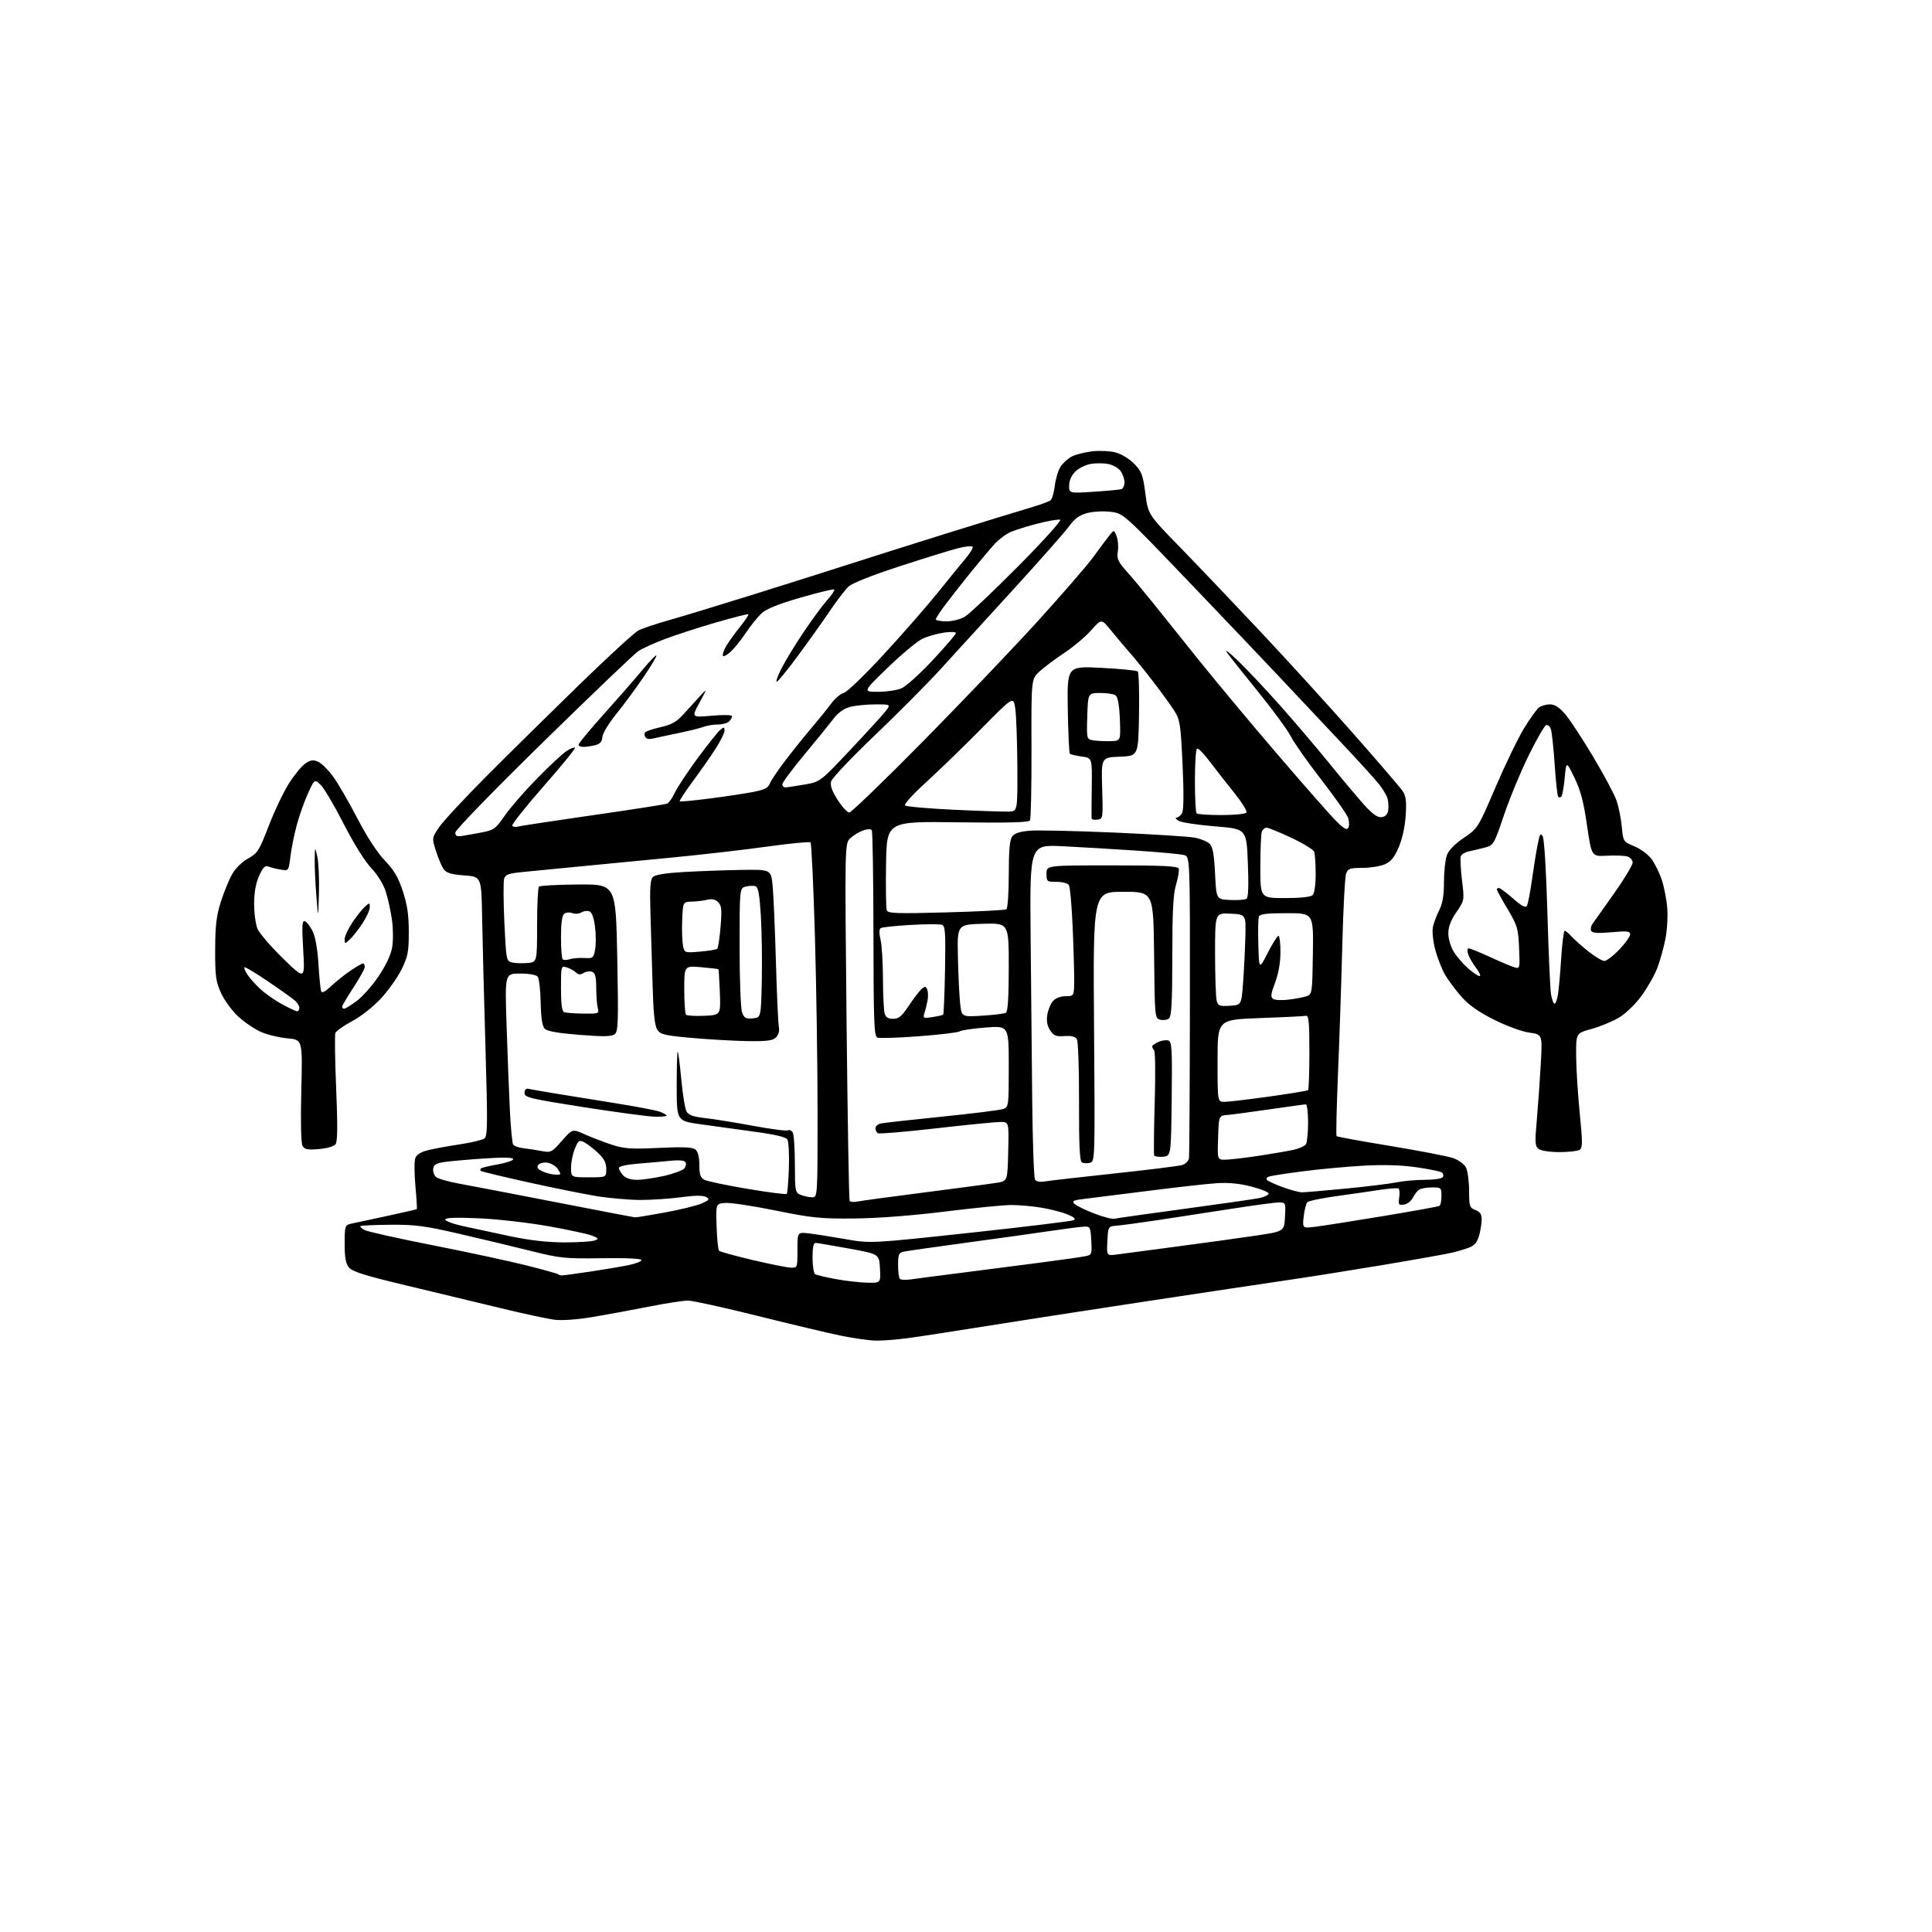 <?xml version="1.0" encoding="UTF-8" standalone="no"?>
<svg 
  version="1.1" 
  xmlns="http://www.w3.org/2000/svg" 
  xmlns:xlink="http://www.w3.org/1999/xlink" 
  xmlns:svg="http://www.w3.org/2000/svg"
  xmlns:rdf="http://www.w3.org/1999/02/22-rdf-syntax-ns#"
  xmlns:cc="http://creativecommons.org/ns#"
  xmlns:dc="http://purl.org/dc/elements/1.1/"
  viewBox="0 0 768 768"
  width="768"
  height="768"
>
<style>svg {background-color: white; }</style>"
<path stroke="none" fill="black" fill-rule="evenodd" d="M348.18,532.92C345.60,532.87 339.45,532.01 334.50,531.00C329.55,529.99 314.53,526.43 301.13,523.08C287.72,519.74 275.27,517.00 273.46,517.00C271.65,517.00 264.61,518.09 257.83,519.43C251.05,520.77 241.01,522.62 235.52,523.54C229.62,524.54 223.49,524.98 220.52,524.62C217.76,524.29 208.07,522.21 199.00,520.00C189.93,517.80 173.05,513.74 161.50,510.99C145.31,507.13 140.10,505.50 138.75,503.88C137.43,502.30 137.00,499.96 137.00,494.41C137.00,487.59 137.17,487.00 139.25,486.51C140.49,486.23 146.89,484.85 153.47,483.45C160.05,482.04 165.55,480.78 165.69,480.64C165.83,480.50 165.58,476.37 165.13,471.45C164.68,466.53 164.66,461.55 165.08,460.39C165.59,458.97 167.27,457.92 170.17,457.21C172.55,456.62 178.24,455.58 182.81,454.89C187.38,454.20 191.77,453.16 192.56,452.57C193.82,451.65 193.87,446.74 192.98,416.50C192.41,397.25 191.82,374.07 191.66,365.00C191.38,348.50 191.38,348.50 184.61,348.00C179.41,347.62 177.50,347.04 176.40,345.54C175.61,344.46 174.22,341.22 173.32,338.33C171.66,333.09 171.66,333.09 174.58,328.80C176.19,326.43 184.70,317.27 193.50,308.44C202.30,299.61 218.82,283.32 230.21,272.24C241.61,261.15 252.21,251.43 253.77,250.62C255.34,249.81 260.87,247.95 266.06,246.49C271.25,245.03 286.98,240.24 301.00,235.85C315.02,231.45 331.90,226.11 338.50,223.98C345.10,221.84 361.98,216.51 376.00,212.13C390.02,207.75 404.88,203.18 409.00,201.98C413.12,200.77 417.00,199.38 417.61,198.89C418.22,198.39 418.99,195.76 419.31,193.04C419.63,190.32 420.66,186.92 421.60,185.49C422.53,184.07 424.54,182.25 426.06,181.47C427.58,180.68 431.23,179.76 434.16,179.41C437.10,179.07 441.32,179.28 443.54,179.87C445.79,180.48 449.04,182.47 450.89,184.39C453.83,187.42 454.34,188.78 455.30,196.16C456.38,204.50 456.38,204.50 469.04,217.50C476.00,224.65 490.16,239.50 500.50,250.50C510.85,261.50 527.56,279.84 537.64,291.25C547.71,302.66 556.70,313.14 557.61,314.52C558.90,316.49 559.15,318.64 558.78,324.27C558.49,328.70 557.40,333.58 555.98,336.87C554.20,340.98 552.87,342.57 550.36,343.62C548.55,344.38 544.56,345.00 541.51,345.00C536.66,345.00 535.84,345.29 535.10,347.25C534.64,348.49 533.96,361.20 533.59,375.50C533.23,389.80 532.46,412.68 531.89,426.35C531.32,440.01 531.06,451.39 531.31,451.64C531.55,451.89 541.20,453.65 552.75,455.55C564.29,457.46 575.49,459.62 577.62,460.35C579.81,461.11 582.04,462.73 582.74,464.09C583.41,465.42 583.98,469.55 583.99,473.27C584.00,479.57 584.18,480.12 586.50,481.00C588.34,481.70 589.00,482.68 588.99,484.73C588.99,486.25 588.53,489.14 587.98,491.13C587.27,493.67 586.14,495.09 584.23,495.84C582.73,496.43 579.70,497.35 577.50,497.89C575.30,498.44 562.70,500.68 549.50,502.89C536.30,505.09 518.98,507.84 511.00,508.99C503.02,510.15 477.38,514.00 454.00,517.55C430.62,521.10 401.82,525.56 390.00,527.46C378.18,529.36 364.98,531.39 360.68,531.96C356.38,532.53 350.75,532.96 348.18,532.92zM344.80,509.89C350.10,510.00 350.10,510.00 349.80,504.25C349.50,498.51 349.50,498.51 337.50,496.32C330.90,495.12 324.94,494.11 324.25,494.07C323.38,494.02 323.00,495.82 323.00,499.94C323.00,503.21 323.46,506.16 324.02,506.51C324.58,506.86 328.29,507.73 332.27,508.46C336.25,509.19 341.88,509.83 344.80,509.89zM361.97,508.59C363.91,508.31 372.93,507.13 382.00,505.98C391.07,504.82 405.25,503.00 413.50,501.92C421.75,500.84 429.76,499.70 431.30,499.39C434.01,498.84 434.09,498.65 433.80,493.16C433.52,487.84 433.35,487.51 431.00,487.60C429.62,487.65 423.55,488.43 417.50,489.33C411.45,490.23 396.38,492.33 384.00,494.01C371.62,495.69 360.49,497.28 359.25,497.55C357.30,497.97 357.00,498.67 357.00,502.85C357.00,505.50 357.32,507.99 357.72,508.38C358.11,508.78 360.03,508.87 361.97,508.59zM223.42,506.99C224.01,506.99 229.00,506.32 234.50,505.50C240.00,504.68 246.86,503.52 249.75,502.93C252.64,502.34 255.00,501.43 255.00,500.90C255.00,500.31 248.83,500.02 239.25,500.16C224.52,500.38 222.69,500.19 211.00,497.26C204.12,495.54 191.30,492.47 182.50,490.44C168.74,487.27 164.91,486.77 155.10,486.86C148.84,486.91 143.51,487.16 143.27,487.40C143.03,487.64 143.77,488.34 144.91,488.95C146.06,489.57 158.15,492.27 171.78,494.96C185.41,497.64 202.15,501.24 208.98,502.95C215.81,504.67 221.61,506.28 221.87,506.53C222.12,506.79 222.82,507.00 223.42,506.99zM314.25,503.90C317.00,504.00 317.00,504.00 317.00,496.90C317.00,489.80 317.00,489.80 321.25,490.26C323.59,490.51 330.10,491.53 335.73,492.52C345.96,494.33 345.96,494.33 385.73,490.04C407.60,487.68 426.11,485.42 426.86,485.03C427.78,484.53 426.91,483.78 424.16,482.68C421.94,481.79 417.28,480.60 413.81,480.04C410.34,479.48 405.06,479.01 402.08,479.01C399.10,479.00 387.18,480.18 375.58,481.62C362.45,483.25 348.84,484.28 339.50,484.37C326.14,484.49 322.72,484.14 308.26,481.19C299.32,479.37 290.34,478.02 288.28,478.19C284.55,478.50 284.55,478.50 284.86,487.50C285.02,492.45 285.46,496.81 285.83,497.19C286.20,497.57 292.12,499.21 299.00,500.84C305.88,502.46 312.74,503.84 314.25,503.90zM444.20,498.65C446.56,498.33 457.27,496.91 468.00,495.49C478.73,494.08 492.68,492.15 499.00,491.21C510.50,489.50 510.50,489.50 510.80,483.75C511.10,478.05 511.08,478.00 508.30,478.00C506.76,478.00 498.30,479.14 489.50,480.52C480.70,481.90 467.65,483.91 460.50,484.98C453.35,486.05 445.93,487.06 444.00,487.21C440.50,487.50 440.50,487.50 440.20,493.37C439.89,499.24 439.89,499.24 444.20,498.65zM224.50,493.87C230.00,493.86 235.36,493.52 236.40,493.11C238.09,492.45 237.98,492.24 235.40,491.20C233.81,490.55 225.97,488.86 218.00,487.44C210.03,486.02 197.54,484.60 190.25,484.29C181.12,483.89 177.00,484.05 177.00,484.79C177.00,485.38 180.26,486.58 184.25,487.45C188.24,488.33 196.68,490.13 203.00,491.46C210.76,493.09 217.75,493.87 224.50,493.87zM523.10,487.62C526.07,487.25 538.17,485.35 549.98,483.39C561.79,481.43 571.81,479.62 572.23,479.36C572.65,479.10 573.00,477.33 573.00,475.44C573.00,472.13 572.86,472.00 569.25,472.02C567.19,472.02 564.90,472.41 564.16,472.88C563.42,473.35 562.29,474.80 561.63,476.11C560.98,477.43 559.39,478.65 558.10,478.84C555.98,479.14 555.79,478.86 556.21,476.04C556.46,474.32 556.33,472.70 555.92,472.45C555.50,472.19 552.09,472.45 548.33,473.02C544.57,473.60 536.81,474.71 531.08,475.51C525.34,476.30 520.23,477.37 519.71,477.89C519.20,478.40 518.53,480.96 518.24,483.56C517.71,488.30 517.71,488.30 523.10,487.62zM443.00,484.48C443.82,484.26 456.43,482.47 471.00,480.51C485.57,478.54 498.98,476.61 500.80,476.22C502.61,475.82 504.19,475.05 504.30,474.50C504.41,473.95 501.35,472.69 497.50,471.69C492.66,470.44 488.34,470.03 483.50,470.35C479.65,470.61 467.73,471.94 457.00,473.32C446.27,474.69 434.86,476.12 431.62,476.50C426.65,477.07 425.96,477.38 427.12,478.54C427.88,479.30 431.43,481.03 435.00,482.40C438.57,483.77 442.18,484.70 443.00,484.48zM252.41,483.92C252.91,483.97 258.31,483.08 264.41,481.96C270.51,480.84 277.06,479.23 278.97,478.38C282.03,477.01 282.23,476.71 280.65,475.82C279.45,475.15 276.21,475.18 270.77,475.91C266.32,476.51 259.04,477.00 254.59,477.00C250.14,476.99 242.30,476.31 237.16,475.48C232.02,474.64 219.66,472.15 209.69,469.93C199.72,467.72 191.37,465.70 191.12,465.45C190.87,465.20 190.90,464.76 191.19,464.47C191.48,464.19 194.48,463.46 197.86,462.87C201.24,462.27 204.00,461.33 204.00,460.77C204.00,460.11 200.16,460.01 192.75,460.50C186.56,460.90 179.47,461.52 177.00,461.87C173.45,462.37 172.44,462.94 172.20,464.59C172.04,465.74 172.57,467.23 173.39,467.91C174.21,468.59 178.39,469.77 182.69,470.55C186.98,471.32 204.22,474.63 221.00,477.90C237.78,481.17 251.91,483.88 252.41,483.92zM340.87,477.63C342.32,477.33 354.49,475.67 367.92,473.96C381.35,472.24 394.18,470.52 396.42,470.14C400.50,469.45 400.50,469.45 400.78,457.72C401.06,446.00 401.06,446.00 397.67,446.00C395.80,446.00 384.30,447.14 372.10,448.53C359.90,449.93 349.49,450.80 348.96,450.47C348.43,450.15 348.00,449.24 348.00,448.46C348.00,447.68 349.01,446.83 350.25,446.58C351.49,446.33 362.40,445.11 374.50,443.88C386.60,442.65 397.51,441.29 398.75,440.85C400.96,440.06 401.00,439.74 401.00,423.90C401.00,407.74 401.00,407.74 391.75,408.46C386.66,408.86 382.05,409.54 381.50,409.98C380.95,410.42 373.71,411.29 365.41,411.92C357.11,412.55 349.63,412.79 348.79,412.47C347.46,411.96 347.26,406.74 347.21,371.47C347.18,349.25 346.89,330.62 346.56,330.09C346.17,329.46 344.95,329.47 343.11,330.11C341.55,330.66 339.26,332.04 338.03,333.18C335.80,335.26 335.80,335.26 336.52,405.88C336.92,444.72 337.47,476.88 337.74,477.34C338.01,477.81 339.42,477.94 340.87,477.63zM322.75,475.94C325.00,476.00 325.00,476.00 325.00,442.25C325.00,423.69 324.52,392.07 323.94,372.00C323.36,351.93 322.57,335.21 322.19,334.86C321.81,334.51 314.07,335.26 305.00,336.53C295.93,337.80 278.60,339.79 266.50,340.95C254.40,342.11 237.75,343.72 229.50,344.52C221.25,345.33 211.47,346.28 207.77,346.64C202.24,347.17 200.93,347.64 200.41,349.29C200.06,350.39 200.10,358.21 200.49,366.66C201.18,381.45 201.29,382.04 203.45,382.58C204.68,382.89 207.45,383.00 209.60,382.82C213.50,382.50 213.50,382.50 213.50,367.84C213.50,359.78 213.83,352.85 214.23,352.45C214.63,352.04 221.67,351.66 229.88,351.60C244.80,351.50 244.80,351.50 245.37,380.65C245.87,406.10 245.74,409.97 244.40,411.08C243.20,412.08 240.19,412.14 230.42,411.38C221.94,410.71 217.52,409.94 216.55,408.95C215.55,407.94 215.06,404.76 214.93,398.50C214.83,393.55 214.30,388.94 213.75,388.25C213.15,387.50 210.35,387.00 206.73,387.00C200.70,387.00 200.70,387.00 201.36,407.25C201.72,418.39 202.30,433.43 202.65,440.67C203.00,447.91 203.59,454.34 203.97,454.95C204.34,455.56 206.19,456.23 208.08,456.44C209.96,456.65 213.22,457.15 215.32,457.55C218.97,458.25 219.33,458.08 223.35,453.50C227.56,448.71 227.56,448.71 232.53,450.95C235.26,452.17 240.10,454.02 243.27,455.06C248.21,456.66 250.92,456.84 261.99,456.31C271.76,455.85 275.30,456.01 276.46,456.97C277.46,457.80 278.00,459.95 278.00,463.09C278.00,466.86 278.43,468.16 279.95,468.97C281.02,469.55 288.72,471.17 297.05,472.57C305.38,473.98 312.44,474.89 312.74,474.60C313.03,474.31 313.42,469.66 313.60,464.28C313.78,458.90 313.51,453.82 313.00,453.00C312.37,451.98 308.21,450.99 299.79,449.86C293.03,448.95 283.34,447.61 278.25,446.88C269.00,445.56 269.00,445.56 269.00,431.61C269.00,423.94 269.19,417.86 269.42,418.09C269.66,418.32 270.29,423.30 270.83,429.15C271.37,435.00 272.29,440.68 272.87,441.76C273.67,443.26 275.44,443.90 280.21,444.44C283.67,444.83 292.31,446.23 299.41,447.54C306.50,448.85 312.74,449.66 313.27,449.33C313.79,449.01 314.62,449.36 315.10,450.12C315.58,450.88 315.98,456.58 315.98,462.78C316.00,473.54 316.10,474.11 318.25,474.97C319.49,475.47 321.51,475.90 322.75,475.94zM517.50,473.96C518.60,473.98 526.48,473.31 535.00,472.48C543.52,471.65 552.66,470.53 555.30,469.98C557.94,469.44 562.97,469.00 566.49,469.00C570.10,469.00 573.18,468.52 573.57,467.89C573.95,467.28 573.70,466.44 573.03,466.02C572.36,465.60 567.79,464.69 562.88,463.98C556.96,463.13 549.91,462.93 541.96,463.38C535.37,463.75 524.70,464.74 518.24,465.57C511.78,466.40 505.67,467.33 504.65,467.64C503.54,467.97 503.16,468.56 503.71,469.11C504.20,469.60 507.06,470.89 510.06,471.97C513.05,473.05 516.40,473.94 517.50,473.96zM415.36,469.63C417.09,469.33 429.52,467.91 443.00,466.47C456.48,465.03 468.59,463.52 469.91,463.12C471.24,462.72 472.46,461.52 472.63,460.45C472.80,459.38 472.96,431.96 473.00,399.51C473.06,340.53 473.06,340.53 470.66,339.89C469.35,339.53 460.89,338.75 451.88,338.14C442.87,337.54 429.62,336.75 422.43,336.39C409.36,335.74 409.36,335.74 409.68,371.62C409.86,391.35 410.15,421.02 410.32,437.54C410.49,454.07 410.99,468.17 411.43,468.88C411.94,469.71 413.36,469.98 415.36,469.63zM253.21,469.00C255.35,469.00 260.20,468.30 263.98,467.44C267.77,466.58 271.38,465.24 272.02,464.48C272.65,463.71 272.87,462.59 272.49,461.98C272.06,461.29 269.89,461.08 266.65,461.41C263.82,461.70 258.01,462.22 253.75,462.56C249.22,462.92 246.00,463.62 246.00,464.26C246.00,464.85 246.74,466.17 247.65,467.17C248.72,468.35 250.70,469.00 253.21,469.00zM234.00,468.00C241.00,468.00 241.00,468.00 241.00,464.70C241.00,462.27 240.14,460.58 237.75,458.32C235.96,456.62 233.50,454.73 232.27,454.10C230.25,453.06 229.91,453.28 228.52,456.60C227.69,458.60 227.00,461.99 227.00,464.12C227.00,468.00 227.00,468.00 234.00,468.00zM220.87,466.95C223.11,467.00 223.16,466.87 221.76,464.75C220.94,463.51 219.02,462.35 217.50,462.17C215.94,461.99 214.35,462.43 213.88,463.17C213.29,464.10 213.86,464.86 215.77,465.70C217.27,466.37 219.57,466.93 220.87,466.95zM433.26,462.22C432.14,462.52 430.69,462.43 430.04,462.03C429.19,461.50 428.88,454.87 428.93,437.90C428.97,424.75 428.59,413.86 428.06,413.03C427.43,412.05 425.79,411.66 423.13,411.85C419.77,412.10 418.87,411.73 417.44,409.55C416.26,407.75 415.92,405.86 416.33,403.36C416.65,401.37 417.68,398.91 418.61,397.88C419.63,396.75 421.65,396.00 423.65,396.00C427.00,396.00 427.00,396.00 427.00,388.75C426.99,384.76 426.70,375.12 426.34,367.31C425.99,359.51 425.34,352.54 424.90,351.83C424.46,351.13 422.28,350.55 420.05,350.55C416.14,350.55 416.00,350.43 416.00,347.27C416.00,344.00 416.00,344.00 442.03,344.00C462.19,344.00 468.17,344.29 468.55,345.27C468.82,345.97 468.36,348.79 467.53,351.52C466.37,355.35 466.02,361.95 466.01,380.13C466.00,398.30 465.70,404.00 464.70,404.84C463.98,405.43 462.41,405.66 461.21,405.35C459.06,404.78 459.03,404.52 458.77,379.64C458.50,354.50 458.50,354.50 446.50,354.50C434.50,354.50 434.50,354.50 434.90,408.10C435.29,461.33 435.28,461.69 433.26,462.22zM486.97,461.00C488.64,461.00 494.55,460.32 500.09,459.49C505.63,458.65 511.99,457.56 514.23,457.06C516.46,456.56 518.67,455.55 519.13,454.82C519.59,454.10 519.98,450.24 519.98,446.25C519.99,442.26 519.59,439.00 519.10,439.00C518.60,439.00 512.19,439.88 504.85,440.95C497.51,442.02 489.93,443.04 488.00,443.20C484.50,443.50 484.50,443.50 484.21,452.25C483.92,461.00 483.92,461.00 486.97,461.00zM462.34,459.81C460.61,459.97 459.02,459.75 458.81,459.31C458.60,458.86 458.69,449.50 459.01,438.50C459.34,427.50 459.24,418.07 458.80,417.55C458.36,417.03 458.00,416.31 458.00,415.96C458.00,415.61 459.12,414.81 460.49,414.19C461.86,413.56 463.66,413.32 464.51,413.64C465.83,414.15 466.00,417.30 465.77,436.86C465.50,459.50 465.50,459.50 462.34,459.81zM619.94,457.98C616.24,457.99 612.64,457.46 611.69,456.75C610.17,455.63 610.09,454.38 610.92,445.00C611.43,439.23 612.13,429.26 612.49,422.85C613.13,411.21 613.13,411.21 607.95,410.49C605.02,410.09 598.93,407.86 593.95,405.37C587.77,402.28 583.88,399.53 580.96,396.23C578.67,393.63 575.74,389.70 574.45,387.50C573.16,385.30 571.40,380.80 570.53,377.50C569.66,374.15 569.25,370.18 569.60,368.50C569.96,366.85 571.09,363.83 572.12,361.79C573.46,359.16 574.00,355.94 574.00,350.69C574.00,346.62 574.50,341.86 575.11,340.11C575.85,338.00 578.12,335.63 581.86,333.08C587.48,329.24 587.52,329.19 594.50,312.92C598.35,303.95 603.44,293.43 605.81,289.55C608.18,285.67 610.85,281.94 611.75,281.25C612.65,280.56 614.61,280.00 616.11,280.00C618.06,280.00 619.82,281.14 622.23,283.95C624.09,286.13 629.06,293.69 633.28,300.77C637.50,307.84 641.66,315.62 642.53,318.06C643.40,320.50 644.36,325.22 644.68,328.54C645.25,334.57 645.26,334.58 649.66,336.40C652.09,337.41 655.13,339.64 656.43,341.36C657.73,343.09 659.56,346.75 660.50,349.50C661.44,352.25 662.45,357.30 662.74,360.73C663.03,364.15 662.72,369.75 662.04,373.18C661.37,376.61 659.93,381.78 658.85,384.68C657.76,387.58 654.90,392.63 652.50,395.90C649.92,399.40 646.18,402.98 643.41,404.61C640.82,406.12 635.96,408.12 632.60,409.04C626.50,410.72 626.50,410.72 626.54,419.61C626.56,424.50 627.20,434.73 627.95,442.34C629.13,454.23 629.12,456.31 627.91,457.08C627.13,457.57 623.55,457.98 619.94,457.98zM126.76,456.77C122.22,457.15 121.05,456.91 120.25,455.48C119.65,454.41 119.47,445.85 119.77,433.52C120.28,413.30 120.28,413.30 114.28,412.76C110.97,412.46 106.22,411.31 103.71,410.20C101.20,409.09 97.14,406.33 94.69,404.07C92.23,401.80 89.16,397.60 87.86,394.73C85.79,390.15 85.50,388.02 85.53,377.50C85.56,367.95 86.02,364.07 87.78,358.50C89.00,354.65 91.03,349.70 92.28,347.50C93.60,345.19 96.27,342.56 98.62,341.26C102.37,339.20 103.01,338.19 106.84,328.26C109.12,322.34 112.76,314.72 114.92,311.32C117.09,307.92 120.04,304.37 121.47,303.43C123.55,302.06 124.57,301.94 126.50,302.82C127.83,303.43 130.50,306.08 132.43,308.71C134.35,311.35 138.67,318.79 142.03,325.26C145.83,332.59 149.95,338.91 152.95,342.05C156.65,345.91 158.32,348.75 160.14,354.29C161.91,359.70 162.50,363.74 162.50,370.50C162.50,378.37 162.14,380.23 159.65,385.30C158.09,388.49 154.39,393.70 151.45,396.89C148.39,400.19 143.46,404.08 139.97,405.93C136.61,407.72 133.62,409.83 133.32,410.62C133.02,411.40 133.16,421.33 133.63,432.68C134.25,447.36 134.18,453.74 133.40,454.81C132.74,455.71 130.08,456.49 126.76,456.77zM260.25,443.90C257.64,443.84 244.93,442.13 232.00,440.11C210.58,436.75 208.50,436.25 208.50,434.46C208.50,433.28 209.07,432.62 209.94,432.81C210.73,432.98 215.23,433.77 219.94,434.55C224.65,435.34 235.52,437.10 244.10,438.46C252.69,439.82 260.90,441.39 262.35,441.94C263.81,442.50 265.00,443.19 265.00,443.48C265.00,443.76 262.86,443.95 260.25,443.90zM486.72,438.00C488.22,438.00 496.20,437.06 504.47,435.91C512.74,434.76 519.73,433.59 520.00,433.33C520.27,433.06 520.50,426.24 520.50,418.17C520.50,406.11 520.25,403.55 519.10,403.80C518.33,403.97 510.11,404.37 500.85,404.71C484.00,405.31 484.00,405.31 484.00,421.66C484.00,438.00 484.00,438.00 486.72,438.00zM297.18,413.85C291.86,413.77 281.93,413.21 275.12,412.60C264.17,411.63 262.56,411.25 261.29,409.32C260.26,407.76 259.73,402.87 259.42,391.82C259.18,383.40 258.80,370.53 258.57,363.24C258.26,352.98 258.47,349.67 259.52,348.62C260.40,347.74 264.66,347.05 271.69,346.64C277.63,346.30 287.90,345.92 294.50,345.81C306.50,345.61 306.50,345.61 307.13,352.05C307.47,355.60 308.06,369.07 308.43,382.00C308.80,394.93 309.32,406.68 309.60,408.13C309.92,409.78 309.50,411.36 308.48,412.38C307.18,413.67 304.92,413.97 297.18,413.85zM299.25,404.81C302.50,404.50 302.50,404.50 302.82,390.00C302.99,382.02 302.83,370.41 302.46,364.18C301.97,355.87 301.42,352.72 300.39,352.32C299.63,352.03 297.87,352.07 296.50,352.41C294.00,353.04 294.00,353.04 294.00,376.45C294.00,389.63 294.44,401.02 295.00,402.50C295.84,404.70 296.52,405.08 299.25,404.81zM355.02,405.00C357.28,405.00 358.48,403.99 361.34,399.67C363.29,396.74 365.57,393.77 366.43,393.06C367.71,391.99 368.08,392.05 368.60,393.40C368.94,394.29 368.99,396.26 368.71,397.76C368.42,399.27 367.87,401.49 367.49,402.70C366.83,404.78 367.02,404.87 370.65,404.31C372.77,403.98 374.69,403.55 374.92,403.35C375.15,403.15 375.49,395.16 375.66,385.60C375.93,370.82 375.75,368.12 374.47,367.63C373.64,367.31 368.05,367.33 362.05,367.67C356.05,368.02 350.68,368.58 350.12,368.92C349.46,369.33 349.43,370.93 350.03,373.53C350.54,375.71 350.97,382.68 350.99,389.00C351.01,395.32 351.30,401.51 351.63,402.75C352.07,404.40 352.98,405.00 355.02,405.00zM279.96,403.79C286.50,403.50 286.50,403.50 286.15,394.50C285.95,389.55 285.70,385.40 285.59,385.28C285.49,385.16 282.38,384.80 278.70,384.48C272.00,383.90 272.00,383.90 272.00,393.28C272.00,398.44 272.32,402.99 272.71,403.37C273.10,403.76 276.36,403.95 279.96,403.79zM390.54,403.75C395.09,403.47 399.31,402.93 399.91,402.56C400.63,402.11 401.00,395.97 401.00,384.41C401.00,366.93 401.00,366.93 390.75,367.22C380.50,367.50 380.50,367.50 380.79,380.50C380.94,387.65 381.34,395.92 381.67,398.88C382.26,404.27 382.26,404.27 390.54,403.75zM231.87,402.92C238.00,403.00 238.21,402.92 237.63,400.75C237.30,399.51 237.02,395.90 237.01,392.72C237.00,388.30 236.61,386.79 235.37,386.31C234.47,385.97 232.96,386.17 232.00,386.77C230.72,387.57 229.92,387.51 228.89,386.53C228.12,385.81 226.49,384.91 225.25,384.54C223.03,383.88 223.00,384.00 223.00,392.85C223.00,399.10 223.38,401.99 224.25,402.34C224.94,402.62 228.36,402.88 231.87,402.92zM118.14,402.00C118.61,402.00 119.00,401.39 119.00,400.65C119.00,399.92 118.21,398.61 117.25,397.75C116.29,396.90 111.47,393.46 106.55,390.13C101.63,386.79 97.41,384.26 97.17,384.50C96.93,384.74 97.47,386.07 98.38,387.46C99.29,388.85 101.63,391.45 103.58,393.24C105.53,395.03 109.41,397.74 112.20,399.25C114.99,400.76 117.66,402.00 118.14,402.00zM136.80,401.00C137.24,401.00 139.45,399.64 141.71,397.98C143.96,396.32 147.87,391.94 150.40,388.23C153.20,384.12 155.32,379.69 155.84,376.86C156.32,374.28 156.32,369.41 155.84,365.86C155.36,362.36 154.25,357.25 153.37,354.50C152.40,351.47 150.09,347.72 147.51,345.00C144.98,342.33 140.53,335.15 136.54,327.34C132.85,320.11 128.75,313.18 127.43,311.94C125.03,309.68 125.03,309.68 122.47,315.29C121.06,318.37 119.06,323.96 118.04,327.70C117.01,331.44 115.85,337.14 115.46,340.36C114.74,346.22 114.74,346.22 111.62,345.69C109.90,345.41 107.71,344.86 106.75,344.48C105.37,343.93 104.57,344.72 103.02,348.14C101.69,351.09 101.04,354.70 101.02,359.28C101.01,363.01 101.63,367.51 102.39,369.28C103.16,371.05 107.71,376.32 112.50,381.00C121.22,389.50 121.22,389.50 120.53,377.64C119.97,368.00 120.09,365.86 121.17,366.19C121.90,366.42 123.29,368.19 124.25,370.13C125.34,372.34 126.22,377.17 126.58,383.07C126.90,388.26 127.37,393.14 127.62,393.92C127.94,394.95 129.08,394.39 131.78,391.86C133.83,389.95 137.32,387.18 139.55,385.69C141.78,384.21 143.92,383.00 144.30,383.00C144.69,383.00 145.00,383.61 145.00,384.35C145.00,385.10 142.97,388.79 140.50,392.55C138.03,396.32 136.00,399.76 136.00,400.20C136.00,400.64 136.36,401.00 136.80,401.00zM488.88,399.80C493.50,399.50 493.50,399.50 494.15,390.50C494.52,385.55 494.92,377.45 495.05,372.50C495.29,363.50 495.29,363.50 489.15,363.20C483.00,362.90 483.00,362.90 483.01,379.20C483.02,388.17 483.30,396.53 483.64,397.80C484.19,399.84 484.78,400.07 488.88,399.80zM617.96,399.00C618.39,399.00 619.01,397.31 619.33,395.25C619.66,393.19 620.23,386.66 620.61,380.75C620.99,374.84 621.61,370.00 621.99,370.00C622.38,370.00 623.55,370.97 624.60,372.15C625.64,373.32 628.68,376.02 631.34,378.15C634.00,380.27 636.89,382.00 637.76,382.00C638.63,382.00 641.29,379.97 643.67,377.48C646.05,375.00 648.00,372.28 648.00,371.44C648.00,370.15 646.86,370.02 640.64,370.58C635.44,371.05 633.06,370.91 632.55,370.08C632.15,369.43 632.42,368.08 633.16,367.08C633.90,366.08 637.76,360.63 641.75,354.97C645.74,349.31 649.00,343.88 649.00,342.90C649.00,341.93 648.07,340.84 646.93,340.48C645.79,340.12 642.11,339.97 638.76,340.16C632.67,340.50 632.67,340.50 630.87,328.14C629.51,318.72 628.31,314.19 625.86,309.14C622.63,302.50 622.63,302.50 621.99,309.25C621.63,312.96 621.04,316.29 620.67,316.66C620.30,317.03 619.74,317.07 619.41,316.75C619.09,316.43 618.46,310.61 618.00,303.83C617.55,297.05 616.85,290.69 616.46,289.71C616.07,288.72 615.25,288.06 614.63,288.23C614.01,288.40 610.96,293.66 607.85,299.92C604.74,306.18 600.30,316.85 597.99,323.64C593.84,335.84 593.75,335.99 590.14,336.95C588.14,337.48 585.31,338.15 583.86,338.45C582.41,338.74 580.99,339.60 580.70,340.35C580.41,341.10 580.62,345.36 581.16,349.82C582.14,357.94 582.14,357.94 578.93,362.60C576.71,365.83 575.73,368.42 575.73,371.04C575.73,373.18 576.67,376.35 577.90,378.34C579.10,380.28 581.65,383.24 583.57,384.93C585.50,386.62 587.56,388.00 588.15,388.00C588.75,388.00 588.12,386.54 586.76,384.75C585.40,382.96 583.97,380.49 583.58,379.25C583.17,377.95 583.28,377.00 583.86,377.00C584.41,377.00 588.15,378.52 592.18,380.37C596.20,382.22 600.56,384.06 601.86,384.47C604.21,385.20 604.21,385.20 603.86,376.83C603.53,369.06 603.19,367.93 599.25,361.30C596.91,357.37 595.00,353.89 595.00,353.58C595.00,353.26 595.39,353.00 595.86,353.00C596.33,353.00 598.85,354.87 601.45,357.16C604.79,360.11 606.40,360.97 606.94,360.10C607.36,359.42 608.24,354.96 608.91,350.19C609.58,345.41 610.59,339.06 611.17,336.07C612.05,331.50 612.38,330.93 613.27,332.51C613.87,333.59 614.66,346.49 615.12,362.94C615.57,378.65 616.21,393.19 616.55,395.25C616.90,397.31 617.53,399.00 617.96,399.00zM512.50,397.34C515.25,397.00 518.44,396.37 519.58,395.95C521.56,395.22 521.68,394.37 521.89,379.09C522.13,363.00 522.13,363.00 511.53,363.00C503.67,363.00 500.81,363.34 500.43,364.32C500.15,365.05 500.05,370.11 500.21,375.57C500.50,385.50 500.50,385.50 503.96,378.75C505.87,375.04 507.78,372.00 508.21,372.00C508.65,372.00 509.00,374.91 509.00,378.46C509.00,382.59 508.24,386.96 506.88,390.58C505.13,395.26 505.00,396.39 506.13,397.10C506.89,397.58 509.75,397.69 512.50,397.34zM226.43,381.31C227.57,380.92 230.17,380.70 232.20,380.82C235.70,381.03 235.94,380.85 236.56,377.51C236.93,375.56 236.92,371.48 236.53,368.43C236.08,364.81 235.30,362.67 234.29,362.28C233.43,361.95 232.01,362.14 231.12,362.69C230.23,363.25 228.60,363.38 227.50,362.98C226.40,362.57 224.94,362.70 224.25,363.25C223.43,363.90 223.00,367.09 223.00,372.46C223.00,376.97 223.30,380.97 223.68,381.34C224.05,381.72 225.29,381.70 226.43,381.31zM278.28,378.28C281.70,377.99 284.78,377.47 285.13,377.13C285.48,376.78 286.07,372.85 286.44,368.38C287.00,361.59 286.85,359.99 285.49,358.63C284.39,357.53 283.02,357.21 281.28,357.64C279.86,358.00 277.08,358.34 275.10,358.40C271.50,358.50 271.50,358.50 271.19,365.50C271.02,369.35 271.15,373.92 271.47,375.65C272.05,378.81 272.05,378.81 278.28,378.28zM139.02,373.48C137.06,375.26 137.00,375.25 137.00,373.33C137.00,372.24 138.34,369.32 139.98,366.85C141.62,364.37 143.87,361.52 144.98,360.52C146.94,358.74 147.00,358.75 147.00,360.67C147.00,361.76 145.66,364.68 144.02,367.15C142.38,369.63 140.13,372.48 139.02,373.48zM126.78,354.98C126.50,365.50 126.50,365.50 125.75,356.10C125.34,350.92 125.05,344.40 125.10,341.60C125.20,336.50 125.20,336.50 126.13,340.48C126.64,342.66 126.94,349.19 126.78,354.98zM376.07,362.69C388.73,362.35 399.52,361.80 400.04,361.47C400.57,361.14 401.00,354.99 401.00,347.63C401.00,338.09 401.38,333.87 402.35,332.54C403.30,331.24 405.40,330.55 409.37,330.22C412.48,329.96 427.51,330.29 442.77,330.95C458.02,331.62 472.46,332.52 474.85,332.97C477.25,333.42 479.95,334.52 480.85,335.42C482.09,336.65 482.63,339.62 483.00,347.28C483.50,357.50 483.50,357.50 489.00,357.76C492.02,357.90 494.97,357.68 495.54,357.26C496.23,356.76 496.40,351.84 496.04,343.00C495.50,329.50 495.50,329.50 483.00,328.49C476.12,327.94 469.60,326.94 468.50,326.27C467.40,325.61 467.05,325.05 467.71,325.03C468.38,325.01 469.37,324.17 469.91,323.17C470.54,322.00 470.60,315.00 470.09,303.92C469.35,288.05 469.07,286.16 466.89,282.69C465.58,280.60 461.84,275.42 458.59,271.19C455.34,266.96 451.06,261.67 449.09,259.43C447.12,257.19 443.77,253.23 441.66,250.63C437.83,245.91 437.83,245.91 433.76,250.54C431.52,253.08 426.72,257.13 423.09,259.53C419.47,261.93 415.02,265.26 413.22,266.92C409.94,269.94 409.94,269.94 410.03,297.47C410.08,312.61 409.81,325.50 409.42,326.13C408.92,326.94 400.82,327.15 380.61,326.88C352.50,326.50 352.50,326.50 352.22,343.46C352.07,352.79 352.20,361.08 352.50,361.87C352.98,363.10 356.52,363.22 376.07,362.69zM510.80,357.00C517.09,357.00 521.03,356.57 521.80,355.80C522.51,355.09 523.00,351.66 523.00,347.38C523.00,343.41 522.73,339.45 522.39,338.58C522.06,337.71 517.95,335.20 513.25,333.00C508.56,330.80 504.16,329.00 503.47,329.00C502.78,329.00 501.94,329.71 501.61,330.58C501.27,331.45 501.00,337.75 501.00,344.58C501.00,357.00 501.00,357.00 510.80,357.00zM183.75,332.29C185.26,332.05 188.80,331.42 191.61,330.88C196.31,329.99 197.04,329.45 200.60,324.29C202.73,321.19 208.53,314.52 213.49,309.46C218.44,304.40 223.75,299.47 225.28,298.50C226.81,297.52 228.29,296.96 228.57,297.24C228.85,297.52 223.24,304.41 216.09,312.55C208.95,320.69 203.34,327.74 203.63,328.22C203.93,328.69 204.92,328.86 205.83,328.59C206.75,328.32 220.17,326.28 235.65,324.05C251.13,321.83 264.40,319.77 265.15,319.47C265.89,319.17 267.30,317.20 268.27,315.09C269.25,312.97 273.33,306.80 277.34,301.37C281.35,295.94 285.39,290.88 286.32,290.13C287.77,288.94 288.00,288.98 288.00,290.43C288.00,291.34 286.45,294.53 284.55,297.50C282.65,300.46 278.55,306.33 275.45,310.52C272.35,314.71 269.98,318.32 270.19,318.53C270.40,318.74 275.73,318.24 282.04,317.43C288.34,316.62 296.12,315.45 299.33,314.83C303.81,313.97 305.35,313.20 305.99,311.54C306.44,310.34 309.18,306.25 312.09,302.43C314.99,298.62 319.66,292.80 322.47,289.50C325.28,286.20 328.82,281.82 330.34,279.76C331.85,277.70 334.14,275.75 335.43,275.43C336.72,275.11 343.86,268.22 351.31,260.13C358.77,252.04 368.47,240.94 372.88,235.46C377.28,229.98 382.32,223.80 384.07,221.71C385.82,219.63 386.97,217.63 386.61,217.28C386.25,216.92 383.61,217.23 380.73,217.96C377.85,218.69 367.44,221.91 357.59,225.12C346.46,228.74 338.77,231.81 337.26,233.22C335.93,234.48 332.56,238.88 329.78,243.00C326.99,247.12 321.31,255.11 317.14,260.75C312.98,266.39 309.21,271.00 308.77,271.00C308.33,271.00 309.16,268.64 310.63,265.75C312.09,262.86 315.99,256.45 319.30,251.50C322.61,246.55 326.85,240.77 328.73,238.66C330.62,236.55 331.93,234.60 331.66,234.32C331.38,234.05 325.39,235.49 318.33,237.53C309.29,240.14 304.67,242.01 302.68,243.87C301.13,245.32 298.37,248.75 296.53,251.50C294.70,254.25 292.03,257.59 290.60,258.92C289.18,260.25 287.75,261.08 287.43,260.76C287.11,260.45 287.54,258.91 288.38,257.34C289.22,255.78 291.71,252.26 293.90,249.53C296.10,246.80 297.72,244.39 297.51,244.18C297.30,243.97 291.36,245.48 284.31,247.53C277.27,249.58 268.12,252.56 264.00,254.14C259.88,255.71 255.25,257.83 253.73,258.84C252.21,259.84 235.22,276.08 215.98,294.92C196.02,314.47 181.00,329.94 181.00,330.95C181.00,332.32 181.62,332.62 183.75,332.29zM535.94,329.09C536.42,328.32 536.39,326.56 535.88,325.11C535.38,323.67 530.59,316.85 525.24,309.94C519.88,303.03 514.42,295.28 513.10,292.70C511.78,290.13 506.03,282.28 500.34,275.26C494.64,268.24 489.01,261.15 487.83,259.50C486.65,257.85 488.51,259.20 491.95,262.50C495.39,265.80 502.77,273.62 508.35,279.87C513.93,286.13 522.94,296.70 528.36,303.37C533.78,310.04 540.20,317.67 542.62,320.32C545.81,323.79 547.66,325.05 549.27,324.82C550.73,324.61 551.61,323.69 551.83,322.15C552.02,320.85 551.91,318.79 551.61,317.56C551.30,316.34 549.73,313.68 548.13,311.66C546.53,309.65 539.39,301.81 532.26,294.25C525.14,286.69 514.40,275.28 508.41,268.90C502.41,262.52 486.04,245.32 472.04,230.69C446.57,204.09 446.57,204.09 441.48,203.45C438.62,203.10 434.54,203.32 432.17,203.95C429.04,204.80 427.17,206.16 424.94,209.24C423.29,211.52 413.29,222.85 402.72,234.41C392.15,245.98 379.17,260.19 373.88,266.00C368.60,271.80 356.77,283.70 347.61,292.44C338.45,301.18 330.69,309.37 330.37,310.66C329.96,312.28 330.76,314.51 333.00,318.00C334.76,320.75 336.84,323.00 337.60,323.00C338.37,323.00 351.53,310.29 366.86,294.75C382.19,279.21 402.70,257.73 412.45,247.00C422.19,236.28 432.14,224.80 434.54,221.50C436.94,218.20 439.79,214.38 440.87,213.00C442.84,210.50 442.84,210.50 443.87,213.18C444.43,214.65 444.65,217.37 444.35,219.21C443.88,222.13 444.39,223.22 448.21,227.54C450.64,230.27 455.13,235.65 458.20,239.50C461.26,243.35 469.56,253.70 476.63,262.50C483.71,271.31 497.60,287.95 507.50,299.50C517.40,311.04 527.66,322.73 530.29,325.48C533.97,329.30 535.29,330.15 535.94,329.09zM436.25,325.82C435.01,326.00 433.96,325.77 433.92,325.32C433.87,324.87 433.91,319.28 433.99,312.89C434.14,301.28 434.14,301.28 429.99,300.73C427.70,300.42 425.59,299.92 425.29,299.62C424.99,299.32 424.61,291.35 424.46,281.92C424.19,264.77 424.19,264.77 437.84,265.48C445.35,265.87 451.85,266.52 452.28,266.92C452.70,267.32 452.93,275.04 452.78,284.08C452.50,300.50 452.50,300.50 445.13,300.80C437.76,301.09 437.76,301.09 438.13,313.30C438.49,325.32 438.47,325.50 436.25,325.82zM485.61,324.00C490.77,324.00 495.16,323.55 495.51,322.99C495.85,322.44 493.51,318.72 490.31,314.74C487.11,310.76 482.73,305.16 480.58,302.30C478.42,299.43 476.29,297.32 475.83,297.61C475.37,297.89 475.00,303.64 475.00,310.39C475.00,317.14 475.30,322.97 475.67,323.33C476.03,323.70 480.51,324.00 485.61,324.00zM401.00,322.62C404.50,322.50 404.50,322.50 404.41,304.50C404.35,294.60 403.98,284.30 403.58,281.62C402.84,276.74 402.84,276.74 390.14,289.62C383.15,296.70 373.27,306.28 368.18,310.91C363.05,315.56 359.29,319.69 359.77,320.17C360.24,320.64 368.92,321.41 379.06,321.88C389.20,322.36 399.07,322.69 401.00,322.62zM312.17,313.00C312.81,313.00 316.20,312.50 319.69,311.89C326.05,310.79 326.05,310.79 337.95,298.14C344.50,291.19 350.82,284.26 352.00,282.75C354.15,280.00 354.15,280.00 347.82,280.01C344.35,280.01 339.82,280.48 337.77,281.05C335.36,281.72 333.06,283.39 331.27,285.77C329.75,287.79 324.56,294.18 319.75,299.97C314.94,305.76 311.00,311.06 311.00,311.75C311.00,312.44 311.53,313.00 312.17,313.00zM232.25,296.90C231.01,296.96 230.00,296.56 230.00,296.02C230.00,295.48 234.56,289.97 240.13,283.77C245.70,277.57 252.56,269.72 255.37,266.32C258.17,262.92 260.67,260.33 260.91,260.57C261.15,260.82 258.82,264.73 255.73,269.26C252.65,273.79 247.74,280.43 244.84,284.00C241.92,287.60 239.51,291.61 239.45,292.98C239.36,294.68 238.58,295.66 236.91,296.13C235.59,296.50 233.49,296.85 232.25,296.90zM441.50,294.62C445.50,294.50 445.50,294.50 445.17,286.00C444.96,280.54 444.37,277.13 443.53,276.47C442.81,275.91 440.04,275.46 437.36,275.47C432.50,275.50 432.50,275.50 432.21,284.68C431.93,293.86 431.93,293.86 434.71,294.30C436.25,294.55 439.30,294.69 441.50,294.62zM259.36,293.63C258.18,293.92 256.92,293.68 256.55,293.08C256.18,292.49 256.11,291.63 256.40,291.17C256.68,290.71 259.44,289.77 262.52,289.08C266.84,288.12 268.91,286.98 271.47,284.16C273.31,282.15 276.24,278.93 278.00,277.00C281.20,273.50 281.20,273.50 278.03,279.36C274.86,285.22 274.86,285.22 282.93,284.51C287.60,284.09 291.00,284.17 291.00,284.70C291.00,285.19 290.46,286.14 289.80,286.80C289.14,287.46 287.14,288.00 285.37,288.00C283.59,288.00 281.02,288.42 279.66,288.94C278.29,289.46 273.65,290.61 269.34,291.49C265.03,292.38 260.54,293.34 259.36,293.63zM349.01,275.00C352.34,275.00 356.53,274.39 358.32,273.64C360.11,272.89 365.72,267.83 370.79,262.40C375.85,256.97 380.00,252.13 380.00,251.65C380.00,251.17 377.86,251.09 375.25,251.47C372.64,251.86 368.85,252.92 366.82,253.84C364.80,254.75 358.60,259.89 353.05,265.25C342.95,275.00 342.95,275.00 349.01,275.00zM376.25,247.00C378.69,246.99 381.85,246.17 383.67,245.06C385.42,243.99 394.90,235.01 404.74,225.10C414.61,215.16 422.09,206.87 421.43,206.61C420.76,206.36 416.87,207.01 412.78,208.05C408.69,209.10 403.80,210.61 401.92,211.40C400.04,212.19 397.12,214.34 395.44,216.17C393.76,218.00 389.71,222.80 386.44,226.83C383.17,230.87 378.59,236.68 376.25,239.76C373.91,242.83 372.00,245.72 372.00,246.17C372.00,246.63 373.91,247.00 376.25,247.00zM434.75,195.48C440.11,195.13 445.06,194.67 445.75,194.45C446.44,194.24 447.00,193.02 447.00,191.75C447.00,190.48 446.31,188.46 445.47,187.26C444.63,186.06 442.38,184.79 440.47,184.43C438.56,184.07 435.37,184.08 433.39,184.45C431.40,184.83 428.70,186.21 427.39,187.52C425.90,189.01 425.00,191.07 425.00,193.01C425.00,196.12 425.00,196.12 434.75,195.48z" />

</svg>